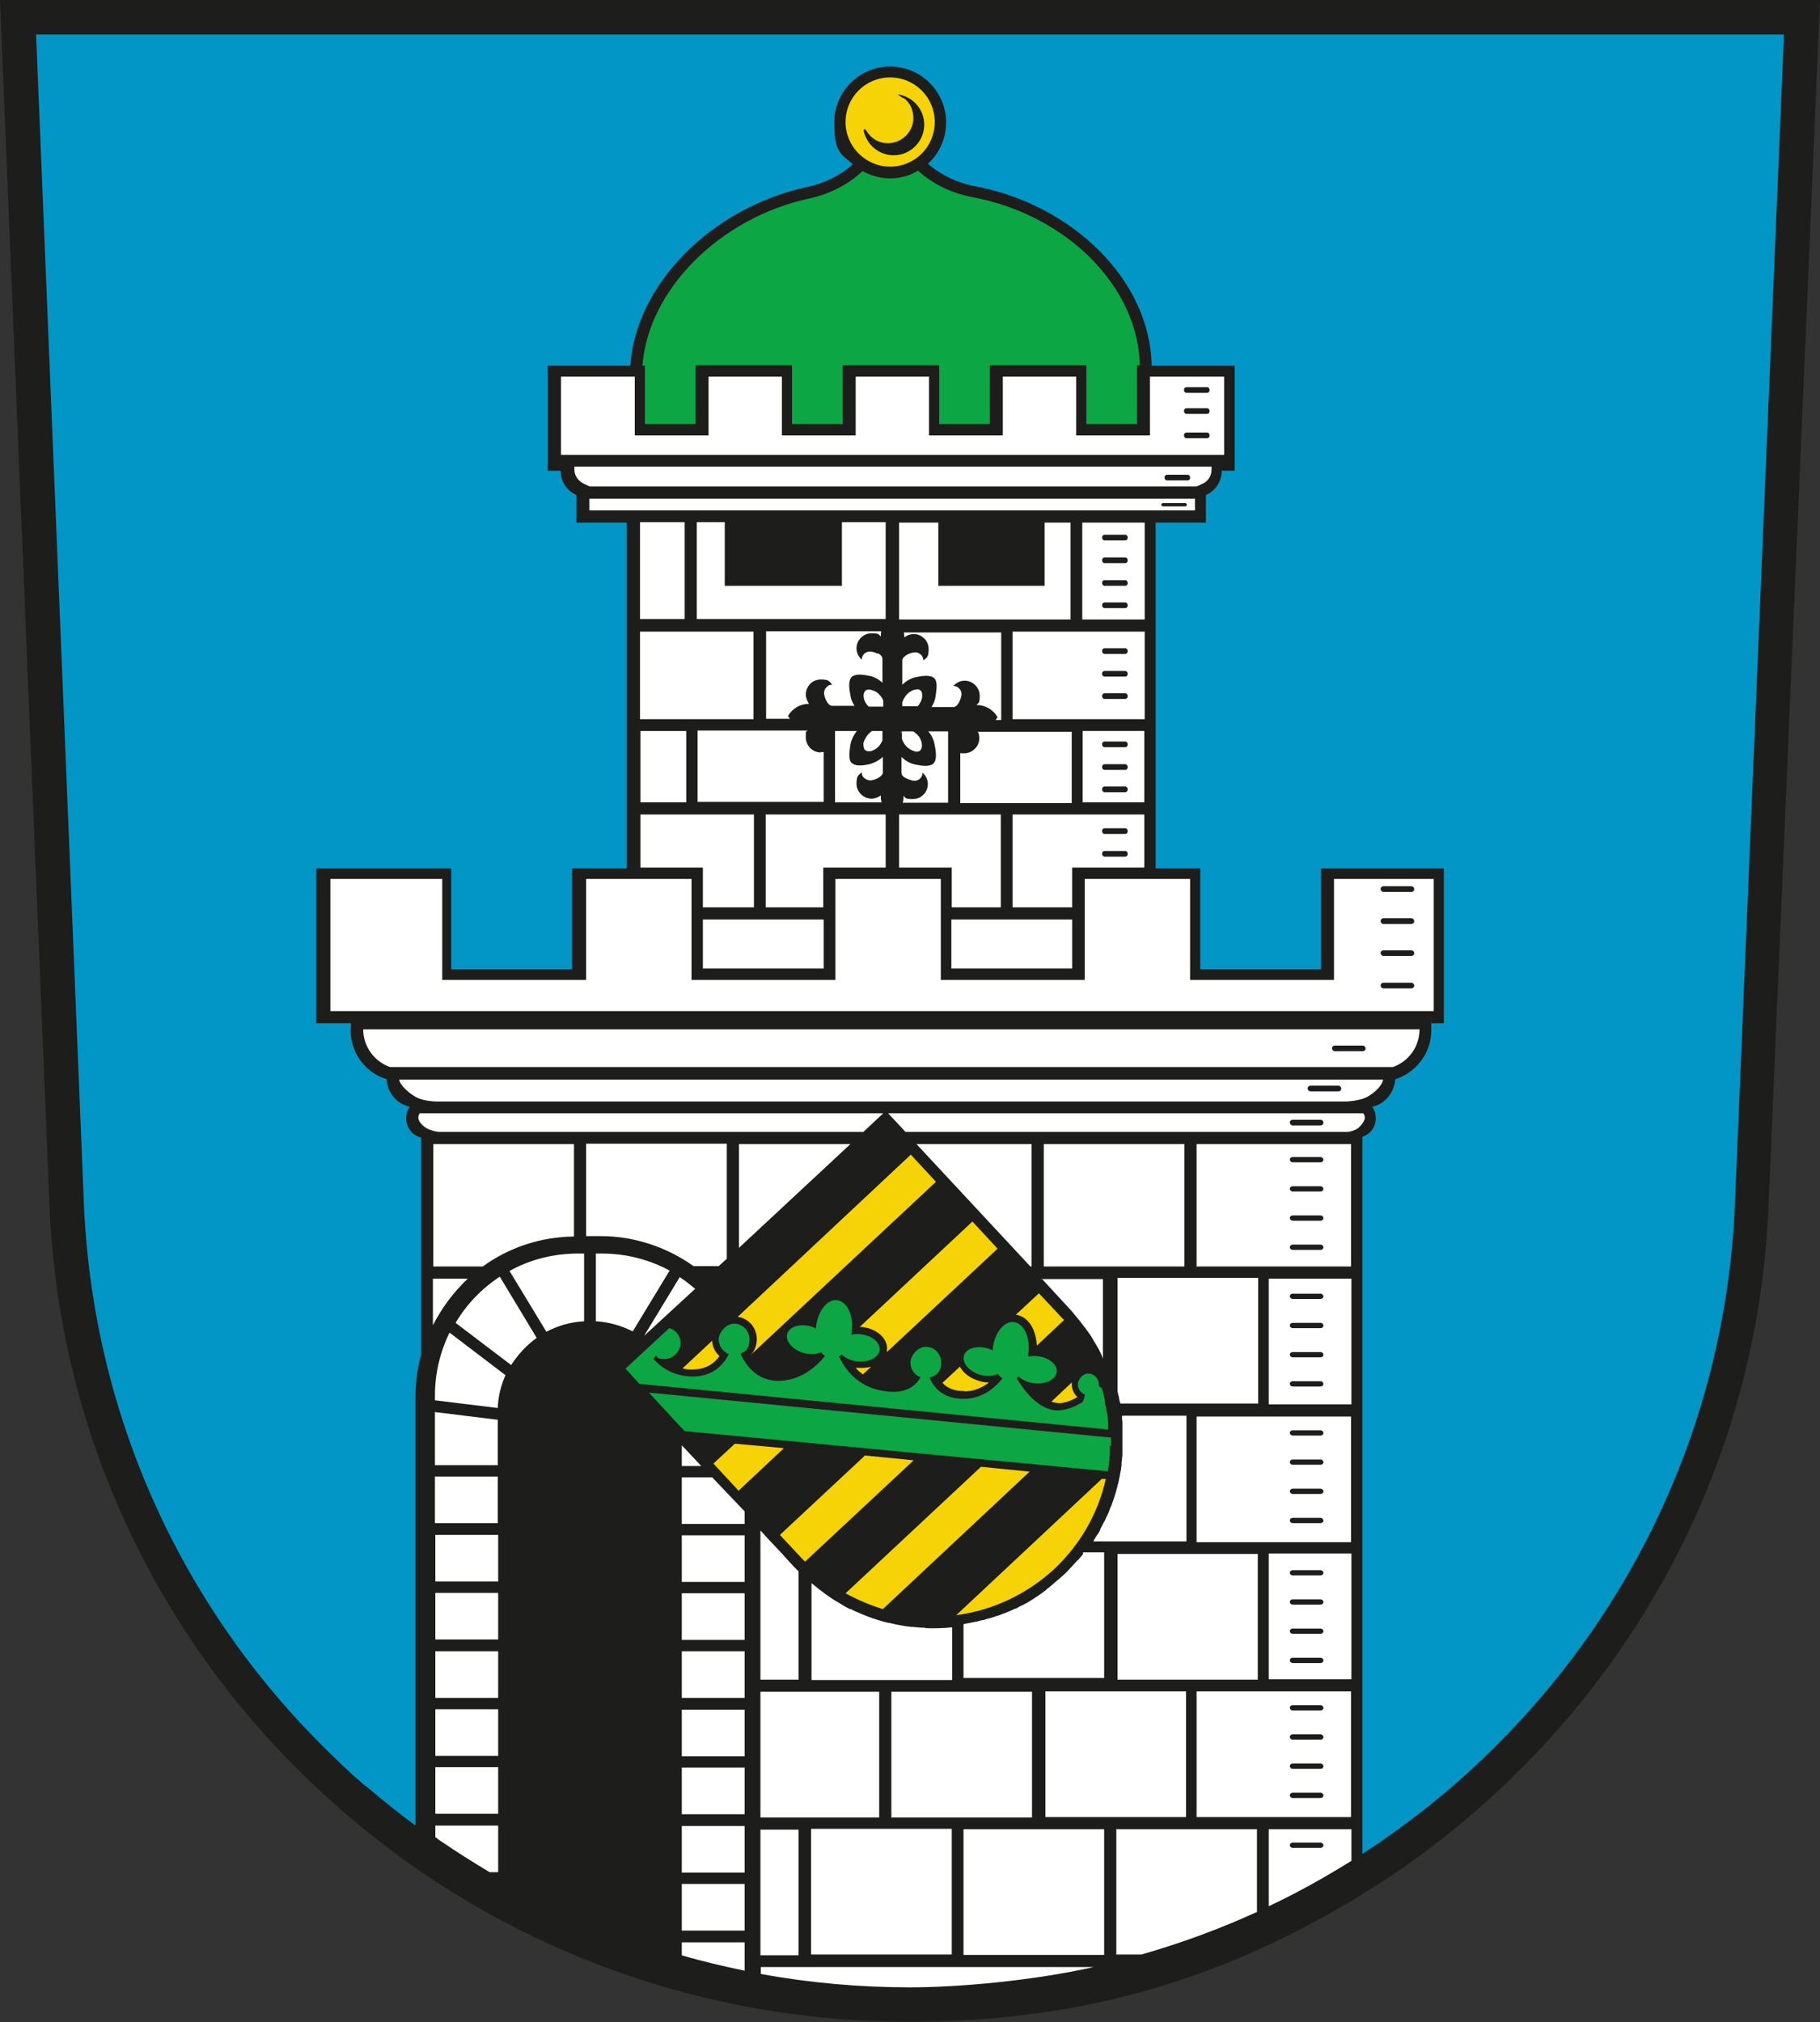 <?xml version="1.0" encoding="UTF-8"?><svg id="b" xmlns="http://www.w3.org/2000/svg" width="449" height="498.8" viewBox="0 0 449 498.8"><rect x="0" y="0" width="449" height="498.8" fill="#333333" stroke="none"/><defs><style>.d{fill:#f5d306;}.d,.e,.f,.g,.h{stroke-width:0px;}.e{fill:#0296c6;}.f{fill:#fff;}.g{fill:#1d1d1b;}.h{fill:#0ca644;}</style></defs><g id="c"><path class="g" d="m0,0l12.2,297.2c2.2,54.5,25.4,105.3,65.1,143,8.3,7.8,17.1,15,26.3,21.3,35.3,24.2,77.1,37.2,120.7,37.2s78.4-11,111.7-31.4c12.6-7.7,24.4-16.8,35.2-27.1,39.7-37.7,62.9-88.4,65.1-142.8L449,0H0Z"/><path class="e" d="m440.1,8.5l-12.1,288.6c-2.2,52.2-24.4,100.8-62.5,137-9.1,8.7-19,16.4-29.4,23.2v-176.9c1.9-.6,3.3-2.4,3.3-4.5h0c0-1.2-.3-2.1-.9-2.9,3.2-.7,5.5-3.5,5.7-6.8,5.1-1.6,8.9-6.4,8.9-12.1s0-1.1-.1-1.7h3.2v-38.2h-30.3v24.9h-29.8v-24.9h-11v-85.3h12.4v-6.8c2.3-1,3.9-3.3,3.9-6h3.2v-25.9h-20.5c-.3-21.1-19.6-39.8-43.7-44.3-4.3-.8-8.2-2.7-11.5-5.5,2.8-2.5,4.5-6.2,4.5-10.2,0-7.6-6.2-13.8-13.8-13.8s-13.8,6.2-13.8,13.8,1.8,7.8,4.6,10.3c-3.1,2.8-7,4.7-11.2,5.6-23.7,5.1-42.4,24.1-43.7,44.1h-20.4v25.9h3.2c0,2.7,1.6,5,3.9,6v6.8h12.4v85.3h-13.5v24.9h-29.8v-24.9h-33.3v38.2h8.6c0,.5-.1,1.1-.1,1.7,0,5.7,3.7,10.5,8.9,12.1.1,3.3,2.5,6.1,5.7,6.8-.6.8-.9,1.7-.9,2.8h0c0,2.4,1.6,4.3,3.7,4.8v53.9q-.1,0-.1,0c-.9,3.2-1.3,6.6-1.3,10.1v105.7c-4.2-3.1-8.3-6.4-12.3-9.8,0,0,0,0-.1,0-.8-.7-1.5-1.3-2.3-2-.8-.7-1.6-1.4-2.3-2.1-.8-.7-1.6-1.5-2.3-2.2-38.1-36.2-60.3-85-62.5-137.2L8.9,8.5h431.2Z"/><path class="d" d="m219.6,41.1c-6,0-11-4.9-11-11s4.9-11,11-11,11,4.9,11,11-4.9,11-11,11Zm3.4-16.9c1.6,1.2,2.5,3.2,2.3,5.5-.3,3-2.8,5.4-5.8,5.6-2.5.2-4.6-1.1-5.8-3.1-.3-.5-.7-.4-.6.2.8,3.4,3.8,5.9,7.4,5.9,4,0,7.4-3.3,7.5-7.3.1-3.3-1.9-6.2-4.9-7.3s-.6.3-.3.5Z"/><path class="d" d="m170.3,337.8c-.6,0-1.3-.1-1.9-.3l7.3-6.8c0,1.5.8,2.9,1.8,3.8-1.6,2.2-3.8,3.3-6.7,3.3s-.4,0-.6,0Zm11,18.3l-5.3,4.9,6.2,6.7,11.2-10.5-12.1-1.1Zm30.2-18.7c-.1,0-.3,0-.4,0,.5.6,1.1,1.1,1.8,1.6l2-1.9c-.7.2-1.5.3-2.3.3s-.7,0-1,0Zm1.8,21.7l-20.9,19.5,5.7,6.1c.2.2.3.3.5.5l26.8-25-12.1-1.2Zm-26.6-28.7c0,1.5-.6,3-1.7,4,0,0,0,0,0,0l45.9-42.9-6.2-6.7-42.7,40c2.7.4,4.7,2.7,4.7,5.5Zm51.2,12.8c2.5,0,4.5-1,6.1-2.2-.8,0-1.7-.1-2.5-.4-2.2-.6-3.9-2-4.7-3.5l-4.3,4c1.1,1.2,2.7,1.9,4.6,2,.3,0,.5,0,.8,0Zm2-41.9l-27.8,26c.2,0,.3,0,.5,0,3.8.4,6.6,3,6.2,5.8,0,.1,0,.3,0,.4l27.3-25.5-6.2-6.7Zm14.2,61.7l-12.1-1.2-33.4,31.2c2.9,1.6,6,2.9,9.2,3.9l36.3-34Zm.7-35.3c.6,1.2.9,2.7,1,4.2l6.7-6.3c0-.1-.2-.2-.3-.3l-5.9-6.3-5.7,5.3c1.7.2,3.3,1.4,4.2,3.4Zm4.5,18c.5.2,1.1.3,1.7.4h.2c1.3,0,2.9-.5,4.6-1.5-.9-.8-1.4-2-1.4-3.2s0-.3,0-.4l-5.1,4.8Zm12.6,19l-36,33.7c9-1.2,17.3-5.1,24.1-11.3,6.5-6.1,10.9-13.8,12.8-22.3h-.9Z"/><path class="h" d="m157.8,341.4l-3.5-3.8,10.8-10c1.6.4,2.8,1.9,2.8,3.7s-1.7,3.9-3.8,3.9-1.6-.3-2.3-.8l-.6.8c2,2.2,4.9,4.1,9,4.3,5.4.3,8.2-2.7,9.6-5.5-1.4-.5-2.5-2-2.5-3.6s1.7-3.9,3.8-3.9,3.8,1.7,3.8,3.9-.9,2.9-2.2,3.5c1.4,3.1,4.1,6.6,9.2,6.7,5.5,0,9.3-3.3,11.6-6.1-.3-.3-.7-.6-.9-1-1.1.6-2.7.7-4.4.2-2.7-.8-4.5-2.9-4-4.7.5-1.8,3.2-2.6,5.9-1.8.4.1.9.3,1.2.5,0-.1,0-.2,0-.3.4-4,2.8-7,5.2-6.7,2.5.3,4.1,3.7,3.6,7.7,0,.3,0,.5-.1.8.7-.1,1.5-.2,2.3-.1,2.8.3,4.9,2,4.7,3.9-.2,1.8-2.6,3.1-5.5,2.8-1.7-.2-3-.9-3.9-1.7-.2.2-.4.3-.6.5,1.5,3.2,4.6,7.5,11,8.5,5.3.9,7.9-1.2,9.1-3.4-1.5-.5-2.5-2-2.5-3.6s1.7-3.9,3.8-3.9,3.8,1.7,3.8,3.9-1.2,3.3-2.9,3.7c1,2.4,3.2,4.9,7.5,5.2,5.1.4,8.5-2.5,10.5-5-.4-.3-.8-.6-1.1-1.1-1.1.5-2.7.7-4.4.2-2.7-.8-4.5-2.9-4-4.7.5-1.8,3.1-2.6,5.9-1.8.4.1.8.3,1.2.5,0-.1,0-.2,0-.3.4-4,2.8-7,5.2-6.7,2.5.3,4.1,3.7,3.6,7.7,0,.3,0,.5-.1.8.7-.1,1.5-.2,2.3-.1,2.8.3,5,2,4.8,3.9-.2,1.8-2.6,3.1-5.5,2.8-1.6-.2-3-.8-3.9-1.7-.2.2-.3.3-.5.4,1.9,3.2,5.4,7.8,9.9,8,2.1,0,4.3-.8,6.3-2,.2-.3.4-.7.5-1.2,0-.2.1-.5.2-.7-1-.4-1.8-1.3-1.8-2.5s1.2-2.7,2.6-2.7,2.6,1.2,2.6,2.7,0,.2,0,.3l.4.5c0,0,.1-.1.2-.2,0,0,0,0,0,0,0,.2.1.3.2.5,0,.2.1.5.2.7,0,0,0,0,0,0,.1.4.2.8.3,1.2,0,.3.1.6.2.9,0,.2,0,.3,0,.5,0,.4.2.9.3,1.3,0,.5.1.9.2,1.3s.1.9.2,1.4c0,.4.1.9.1,1.4,0,.3,0,.6,0,1,0,0,0,.2,0,.3,0,0,0,0,0,0h0s0,0,0,0l-116-11.3Z"/><path class="h" d="m273.8,356.6c0,.5,0,1.1,0,1.6,0,.5,0,.9-.1,1.4,0,.3,0,.7-.1,1,0,0,0,.2,0,.2,0,.4,0,.7-.2,1.1v.2c0,0,0,.2,0,.2,0,.2,0,.4-.1.6h0l-104.4-9.9-1.7-1.8-7.1-7.7h0l114,11.1c0,.6,0,1.3,0,1.9Z"/><path class="h" d="m159.1,90.1v14.5h12.5v-14.5h23.8v14.5h12.5v-14.5h23.8v14.5h12.5v-14.5h23.8v14.5h12.5v-14.5h.7c-.4-19.1-17.6-37-41.4-41.5-5.1-1-9.7-3.2-13.3-6.5-2,1.2-4.4,1.9-6.9,1.9s-4.8-.7-6.8-1.8c-3.5,3.3-8,5.6-12.9,6.7-22.6,4.8-40.1,22.9-41.4,41.3h.7Z"/><path class="f" d="m196.1,386.7l-2.4-2.6-.7-.8-3.3-3.5h0l-2.1-2.3v36.8h9.4v-26.7c-.3-.3-.6-.6-.9-.9Zm-8.5,30.6v31h29.3v-31h-29.3Zm0,34v31h9.4v-31h-9.4Zm40.6-49.8c-1,0-2-.1-3-.2-.3,0-.7,0-1-.1-.7,0-1.3-.2-2-.3,0,0,0,0,0,0-.6-.1-1.3-.2-1.9-.4-.3,0-.7-.2-1-.2-.3,0-.7-.2-1-.2-.7-.2-1.3-.4-2-.6-1.3-.4-2.6-.9-3.8-1.4-.3-.1-.6-.3-.9-.4-.6-.2-1.1-.5-1.7-.8,0,0-.1,0-.2,0-.9-.4-1.7-.9-2.5-1.4-.4-.2-.8-.5-1.2-.7-.8-.5-1.7-1.1-2.5-1.7-1.1-.8-2.2-1.7-3.3-2.6h0s0,23.9,0,23.9h34.7v-13c-2.1.2-4.3.3-6.5.2Zm-124.6-126.9c-.2.2-.4.6-.4,1.1h0c0,.6.5,1.5,1.6,2.3.9.7,2.7,1.2,3.8,1.2h104.4l4.9-4.6h-114.4Zm116.3,142.7v31h34.7v-31h-34.7Zm6.2-135.1l28.1,30.2h.3v-30.2h-28.4Zm30.9,33.2l7.3,7.9c.3.4.6.7.9,1.1.2.2.3.4.5.6.3.4.6.7.9,1.1.4.5.7,1,1.1,1.4.3.5.7.9,1,1.4.4.5.7,1,1,1.6.3.5.6,1,.9,1.5.3.5.6,1,.8,1.5.2.4.4.8.6,1.3,0,0,0,.2.1.3v-19.6h-15.3Zm10.2,67.9c-.3.4-.6.8-1,1.2-.1.2-.2.3-.4.4-.4.4-.8.9-1.2,1.3-.4.4-.8.9-1.2,1.3s-.2.2-.3.3c-.4.4-.8.8-1.3,1.2l-2.8,2.4c-.4.3-.8.6-1.2,1-.5.3-.9.7-1.4,1-.5.3-1,.7-1.5,1l-1.6,1c-.5.2-.9.5-1.4.7,0,0,0,0,0,0-.4.2-.8.4-1.3.7,0,0-.1,0-.2,0-.6.3-1.2.6-1.8.8-.4.2-.9.4-1.3.5-.5.2-.9.4-1.4.5,0,0-.2,0-.3.1-.5.2-1,.3-1.5.5,0,0-.2,0-.2,0l-1.3.4s0,0-.1,0c-.5.1-1,.2-1.5.4,0,0-.2,0-.2,0-.5.1-1,.2-1.5.3-.5.1-1.1.2-1.6.3h0v13.3h34.7v-31h-5.2Zm-84.9-101.1v25.6l27.5-25.6h-27.5Zm-37.7,0v22.7h3.5c8.6,0,16.5,2.8,23,7.4h6.2l2-1.8v-28.4h-34.7Zm-37.7,0v30.2c0,0,12.2,0,12.2,0,6.3-4.6,14.1-7.3,22.5-7.4v-22.8h-34.7Zm-17.3-28.3s0,0,0,0c0,4.2,2.7,7.9,6.6,9.3h247.4c4-1.4,6.6-5.1,6.6-9.3h0c0,0-260.7,0-260.7,0Zm205.6,95.5v31h38.1v-31h-38.1Zm17.8-34v31h20.4v-31h-20.4Zm-17.8-33.2v30.2h38.1v-30.2h-38.1Zm-188.4,33.2v11.5c2.2-4.3,5.1-8.2,8.6-11.5h-8.6Zm150.7-33.2v30.2h34.7v-30.2h-34.7Zm-159-15.9c.1,1.2,2,3.1,4.1,4.3,1.4.8,3.8,1.1,5.3,1.1h223.9c1.5,0,4.3-.4,5.6-1.2,2.1-1.2,3.7-3,3.8-4.2H98.4Zm237.8,8.3h-117.2l4.3,4.6h108.9c.8,0,2-.4,2.7-.9,1-.8,1.7-2,1.7-2.5h0c0-.5-.1-.9-.4-1.2Zm-98.6,176.6v31h34.7v-31h-34.7Zm-50,34v1.7c12,2.2,24.4,3.3,36.8,3.3s30.6-1.7,45.3-5h-82.1Zm125.3-34v19c7-3.3,13.8-7.1,20.4-11.2v-7.8h-20.4Zm-17.8-34v31h38.1v-31h-38.1Zm17.8-34v31h20.4v-31h-20.4Zm-37.6,67.9v31h6.2c9.8-2.8,19.3-6.3,28.5-10.5v-20.4h-34.6Zm-75.3,0v31h34.7v-31h-34.7Zm67-270.8v17.6h15.2v-17.6h-15.2Zm-17.3,20.6v22.9h14.7v-9.8h17.8v-13.1h-32.6Zm-15.1,25.9v12.1h29.8v-12.1h-29.8Zm-89.3-103.8v2.9h149.4v-2.9h-149.4Zm121.6,5.9v23.9h15.4v-23.9h-15.4Zm-17.2,26.9v21.6h32.6v-21.6h-32.6Zm-20.8,24.6c.9,1,1.4,2.2,1.6,3.4.3,1.5.6,3.6-.3,4.5-.9.9-2.9.6-4.4.3-1.2-.2-2.5-.9-3.5-1.9v3.9c0,.6.5,1.1,1.2,1.4s1.5.6,2,.6c1.1,0,2-.9,2-2,.8.7,1.3,1.7,1.3,2.8,0,2-1.6,3.7-3.7,3.7s-1.7-.3-2.3-.8c0,.6,0,1.1-.2,1.7h11.2v-17.6h-5.1Zm-3.3,5c.1,0,.3,0,.4,0,.3,0,.7,0,1-.4.4-.5.4-1.2.3-1.6-.1-.8-.5-1.6-1.1-2.2-.3-.3-.7-.6-1-.8h-2.8v1.8c.2.6.5,1.3,1.1,1.9.6.6,1.4,1.1,2.1,1.2Zm-2.7-29.5c0,.4.1.8.1,1.3.7-.5,1.5-.8,2.3-.8,2,0,3.7,1.6,3.7,3.7s-.5,2.1-1.3,2.8c0-.5-.2-1.1-.6-1.4-.4-.4-.9-.6-1.4-.6-1.1,0-3.2.9-3.2,2v6c1-1,2.3-1.7,3.5-1.9,1.4-.3,3.5-.6,4.4.3.9.9.5,3,.3,4.5-.1.9-.5,1.8-1,2.6h5.4c.5,0,1.1-.5,1.4-1.2.4-.7.6-1.5.6-2,0-1.1-.9-2-2-2,.7-.8,1.7-1.3,2.8-1.3,2,0,3.7,1.7,3.7,3.7s-.3,1.7-.8,2.3c2.2,0,4.1,1.1,5.2,3-.1.2-.3.5-.5.7h1.4v-21.6h-23.9Zm3.2,14.2c-.2,0-.3,0-.4,0-.7.1-1.5.6-2.1,1.2-.5.6-.9,1.3-1.1,1.9v1h3.8c.6-.7,1-1.5,1.1-2.2,0-.4.1-1.1-.3-1.6-.3-.3-.7-.4-1-.4Zm57.5-77.2v14.5h-18.2v-14.5h-18.1v14.5h-18.2v-14.5h-18.1v14.5h-18.2v-14.5h-18.1v14.5h-18.2v-14.5h-18.2v19.3h163.6v-19.3h-18.4Zm-42.5,87.5c.3.5.4,1.1.4,1.7,0,2-1.7,3.7-3.7,3.7s-.6,0-1-.1v12.4h27.5v-17.6h-23.3Zm-19.4-51.5v23.9h42.3v-23.9h-42.3Zm-63.9,26.9v21.6h28v-21.6h-28Zm63.9,45.1v13.1h13v9.8h12.1v-22.9h-25.1Zm-32.9,0v22.9h14.2v-9.8h15.4v-13.1h-29.6Zm-31-72.1v23.9h11v-23.9h-11Zm14,0v23.9h46.6v-23.9h-46.6Zm86,288.4v31h34.7v-31h-34.7Zm18.9-67.9c0,.5,0,.9.1,1.4,0,.4,0,.7,0,1.1,0,.3,0,.7,0,1v.9c0,.4,0,.8,0,1.3s0,1.1,0,1.6h0c0,.6,0,1.2,0,1.7,0,.5,0,.9-.1,1.4,0,0,0,0,0,.1,0,.3,0,.6-.1.9,0,0,0,.1,0,.2,0,.4,0,.7-.1,1.1,0,0,0,0,0,0,0,.6-.2,1.1-.3,1.7,0,.4-.2.8-.2,1.1-.1.5-.2,1.1-.4,1.6,0,0,0,0,0,.1-.1.5-.3,1-.4,1.5-.3,1-.6,2-1,3,0,.2-.1.3-.2.5-.2.4-.3.8-.5,1.3-.2.5-.4,1-.7,1.5-.2.6-.5,1.1-.8,1.6-.2.5-.5.9-.7,1.4,0,0,0,0,0,.1-.2.5-.5.9-.8,1.3-.3.4-.5.9-.8,1.3,0,0,0,.1,0,.2h22.9v-31h-15.8Zm-1.1,34v31h34.6v-31h-34.6Zm-60.9-213.2c-.1,0-.3,0-.4,0-.3,0-.7,0-1,.4-.4.5-.4,1.2-.3,1.6.1.8.6,1.6,1.2,2.2h3.6v-1.5c-.2-.5-.5-1-.9-1.4-.6-.7-1.4-1.1-2.1-1.2Zm1.8-8.8c-.7-.4-1.5-.6-2-.6-1.1,0-2,.9-2,2-.8-.7-1.3-1.7-1.3-2.8,0-2,1.7-3.7,3.7-3.7s1.7.3,2.3.8c0-.4,0-.9.1-1.3h-28.4v21.6h5.9c-.2-.2-.3-.4-.5-.7,1.1-1.9,3.1-3,5.2-3-.5-.7-.8-1.5-.8-2.3,0-2,1.6-3.7,3.7-3.7s2.1.5,2.8,1.3c-.6,0-1.1.2-1.4.6-.4.4-.6.9-.6,1.4,0,1.1.9,3.2,2,3.2h5.5c-.5-.8-.9-1.7-1-2.6-.3-1.5-.6-3.6.3-4.5.9-.9,2.9-.6,4.3-.3,1.2.2,2.3.8,3.3,1.7v-5.9c0-.5-.5-1.1-1.2-1.4Zm-74.9-46.2v.7c0,1.5.9,2.8,2.3,3.5l1.5.7h149.7l1.5-.7c1.4-.6,2.2-2,2.2-3.5v-.7h-157.2Zm16.3,65.2v17.6h11.3v-17.6h-11.3Zm0,20.6v13.1h15.4v9.8h12.6v-22.9h-28Zm52.1-12.7c-.9-.9-.5-3-.3-4.5.2-1.2.8-2.4,1.6-3.4h-5.4v17.6h11.5c-.2-.5-.2-1.1-.2-1.7-.7.5-1.5.8-2.3.8-2,0-3.7-1.7-3.7-3.7s.5-2.1,1.3-2.8c0,.6.2,1.1.6,1.4s.9.6,1.4.6c1.1,0,3.2-.9,3.2-2v-3.8c-1,.9-2.2,1.5-3.3,1.8-1.4.3-3.5.6-4.3-.3Zm5.1-7.9c-.4.2-.7.5-1,.8-.6.7-1,1.5-1.2,2.2,0,.4,0,1.1.3,1.6.3.3.7.4,1,.4s.3,0,.4,0c.7-.1,1.5-.6,2.1-1.2.4-.5.7-1,.9-1.5v-2.3h-2.6Zm-12.7,5.3c-2,0-3.7-1.6-3.7-3.7s.1-1.2.4-1.7h-27.1v17.6h31.1v-12.3c-.2,0-.5,0-.8,0Zm73.2,129.7v27.9c.1.6.3,1.1.4,1.7,0,.4.2.9.3,1.3h34v-31h-34.6Zm-102.3-88.5v12.1h29.8v-12.1h-29.8Zm155.7-10v24.9h-35.5v-24.9h-26v24.9h-35.5v-24.9h-26v24.9h-35.5v-24.9h-26v24.9h-35.5v-24.9h-27.6v32.6h272.2v-32.6h-24.6Zm-160.9,247.9h15.5v11.5h-15.5v-11.5Zm0-14.3h15.5v11.5h-15.5v-11.5Zm0,28.7h15.5v7c-5.2-1.1-10.4-2.3-15.5-3.8v-3.2Zm-9.3-149.6l8.8-14.5c1.3.9,2.6,1.9,3.8,2.9l-12.6,11.6Zm9.3,27l4.8,5.1h-4.8v-5.1Zm0,7.9h7.5l8,8.4v3.1h-15.5v-11.5Zm0,14.3h15.5v11.5h-15.5v-11.5Zm0,14.3h15.5v11.5h-15.5v-11.5Zm0,28.7h15.5v11.5h-15.5v-11.5Zm0,14.3h15.5v11.5h-15.5v-11.5Zm0-28.7h15.5v11.5h-15.5v-11.5Zm-45.3,11.5h-15.5v-11.5h15.5v11.5Zm0,14.3h-15.5v-11.5h15.5v11.5Zm0-28.7h-15.5v-11.5h15.5v11.5Zm33.2-76c-2.8-1.4-5.8-2.3-9.1-2.5v-16.7h1.5c6,0,11.7,1.5,16.7,4.2l-9.1,15Zm-33.2,119h-15.5v-11.5h15.5v11.5Zm0-57.3h-15.5v-11.5h15.5v11.5Zm-15.5,63.1v-2.9h15.5v11.5h-2.1c-4-2.4-8-4.9-11.8-7.5-.5-.3-1-.7-1.5-1.1Zm27.4-124.7l-9.1-15c5-2.8,10.8-4.3,16.9-4.3h1.5v16.7c-3.4.2-6.5,1.1-9.3,2.6Zm-8.7,8.2l-13.7-10.4c2.7-4.6,6.5-8.5,10.9-11.4l9.1,15.1c-2.5,1.8-4.6,4.1-6.3,6.7Zm-3.3,24.7h-15.5v-13.1l15.5,1.9v11.2Zm0,14.3h-15.5v-11.5h15.5v11.5Zm0-28.4l-15.5-1.9v-1.2c0-5.5,1.3-10.8,3.6-15.5l13.8,10.5c-1.1,2.5-1.8,5.2-1.9,8.1Z"/><path class="f" d="m222.3,180.5v.4c0-.1.1-.3.2-.4h-.2Z"/><path class="f" d="m217.3,180.5s0,0,0,0h0c0,0,0,0,0,0Z"/><rect class="g" x="178.8" y="127.1" width="28.9" height="17.4"/><rect class="g" x="231.5" y="127.1" width="26.2" height="17.4"/><rect class="g" x="292.1" y="95.5" width="6.3" height="1.4" rx=".6" ry=".6"/><rect class="g" x="292.1" y="100.7" width="6.3" height="1.4" rx=".6" ry=".6"/><rect class="g" x="292.1" y="106.7" width="6.3" height="1.4" rx=".6" ry=".6"/><rect class="g" x="287.3" y="117.1" width="6.3" height="1.4" rx=".6" ry=".6"/><rect class="g" x="286.5" y="124.1" width="6.3" height=".8" rx=".4" ry=".4"/><rect class="g" x="271.9" y="131.9" width="6.3" height="1.4" rx=".6" ry=".6"/><rect class="g" x="271.9" y="137.5" width="6.3" height="1.4" rx=".6" ry=".6"/><rect class="g" x="271.9" y="143.1" width="6.3" height="1.4" rx=".6" ry=".6"/><rect class="g" x="271.9" y="159.9" width="6.3" height="1.4" rx=".6" ry=".6"/><rect class="g" x="271.9" y="165.5" width="6.3" height="1.4" rx=".6" ry=".6"/><rect class="g" x="271.9" y="171" width="6.3" height="1.4" rx=".6" ry=".6"/><rect class="g" x="271.9" y="182.9" width="6.3" height="1.4" rx=".6" ry=".6"/><rect class="g" x="271.9" y="188.5" width="6.3" height="1.4" rx=".6" ry=".6"/><rect class="g" x="271.9" y="194" width="6.3" height="1.4" rx=".6" ry=".6"/><rect class="g" x="271.9" y="204.3" width="6.3" height="1.4" rx=".6" ry=".6"/><rect class="g" x="271.9" y="209.9" width="6.3" height="1.4" rx=".6" ry=".6"/><rect class="g" x="271.9" y="148.6" width="6.3" height="1.4" rx=".6" ry=".6"/><rect class="g" x="340.6" y="218.6" width="8.3" height="1.4" rx=".7" ry=".7"/><rect class="g" x="340.6" y="226.5" width="8.3" height="1.4" rx=".7" ry=".7"/><rect class="g" x="340.6" y="234.4" width="8.3" height="1.4" rx=".7" ry=".7"/><rect class="g" x="340.6" y="242.4" width="8.3" height="1.4" rx=".7" ry=".7"/><rect class="g" x="318.2" y="285.4" width="8.3" height="1.3" rx=".7" ry=".7"/><rect class="g" x="318.2" y="292.6" width="8.3" height="1.3" rx=".7" ry=".7"/><rect class="g" x="318.2" y="299.8" width="8.3" height="1.3" rx=".7" ry=".7"/><rect class="g" x="318.2" y="307" width="8.3" height="1.3" rx=".7" ry=".7"/><rect class="g" x="318.2" y="319.1" width="8.3" height="1.3" rx=".7" ry=".7"/><rect class="g" x="318.2" y="326.3" width="8.3" height="1.3" rx=".7" ry=".7"/><rect class="g" x="318.2" y="333.5" width="8.3" height="1.3" rx=".7" ry=".7"/><rect class="g" x="318.2" y="340.7" width="8.3" height="1.3" rx=".7" ry=".7"/><rect class="g" x="318.2" y="352.8" width="8.3" height="1.3" rx=".7" ry=".7"/><rect class="g" x="318.2" y="360" width="8.3" height="1.3" rx=".7" ry=".7"/><rect class="g" x="318.2" y="367.2" width="8.3" height="1.3" rx=".7" ry=".7"/><rect class="g" x="318.2" y="374.4" width="8.3" height="1.3" rx=".7" ry=".7"/><rect class="g" x="318.2" y="387.3" width="8.3" height="1.3" rx=".7" ry=".7"/><rect class="g" x="318.2" y="394.5" width="8.3" height="1.3" rx=".7" ry=".7"/><rect class="g" x="318.2" y="401.7" width="8.3" height="1.3" rx=".7" ry=".7"/><rect class="g" x="318.2" y="408.9" width="8.3" height="1.3" rx=".7" ry=".7"/><rect class="g" x="318.2" y="420.6" width="8.3" height="1.3" rx=".7" ry=".7"/><rect class="g" x="318.2" y="427.8" width="8.3" height="1.3" rx=".7" ry=".7"/><rect class="g" x="318.2" y="435" width="8.3" height="1.3" rx=".7" ry=".7"/><rect class="g" x="318.2" y="442.2" width="8.3" height="1.3" rx=".7" ry=".7"/><rect class="g" x="318.2" y="454.5" width="8.3" height="1.3" rx=".7" ry=".7"/><rect class="g" x="328.6" y="257.9" width="8.3" height="1.4" rx=".7" ry=".7"/><rect class="g" x="322.6" y="267.8" width="8.3" height="1.4" rx=".7" ry=".7"/><rect class="g" x="318.2" y="276.2" width="8.3" height="1.4" rx=".7" ry=".7"/></g></svg>